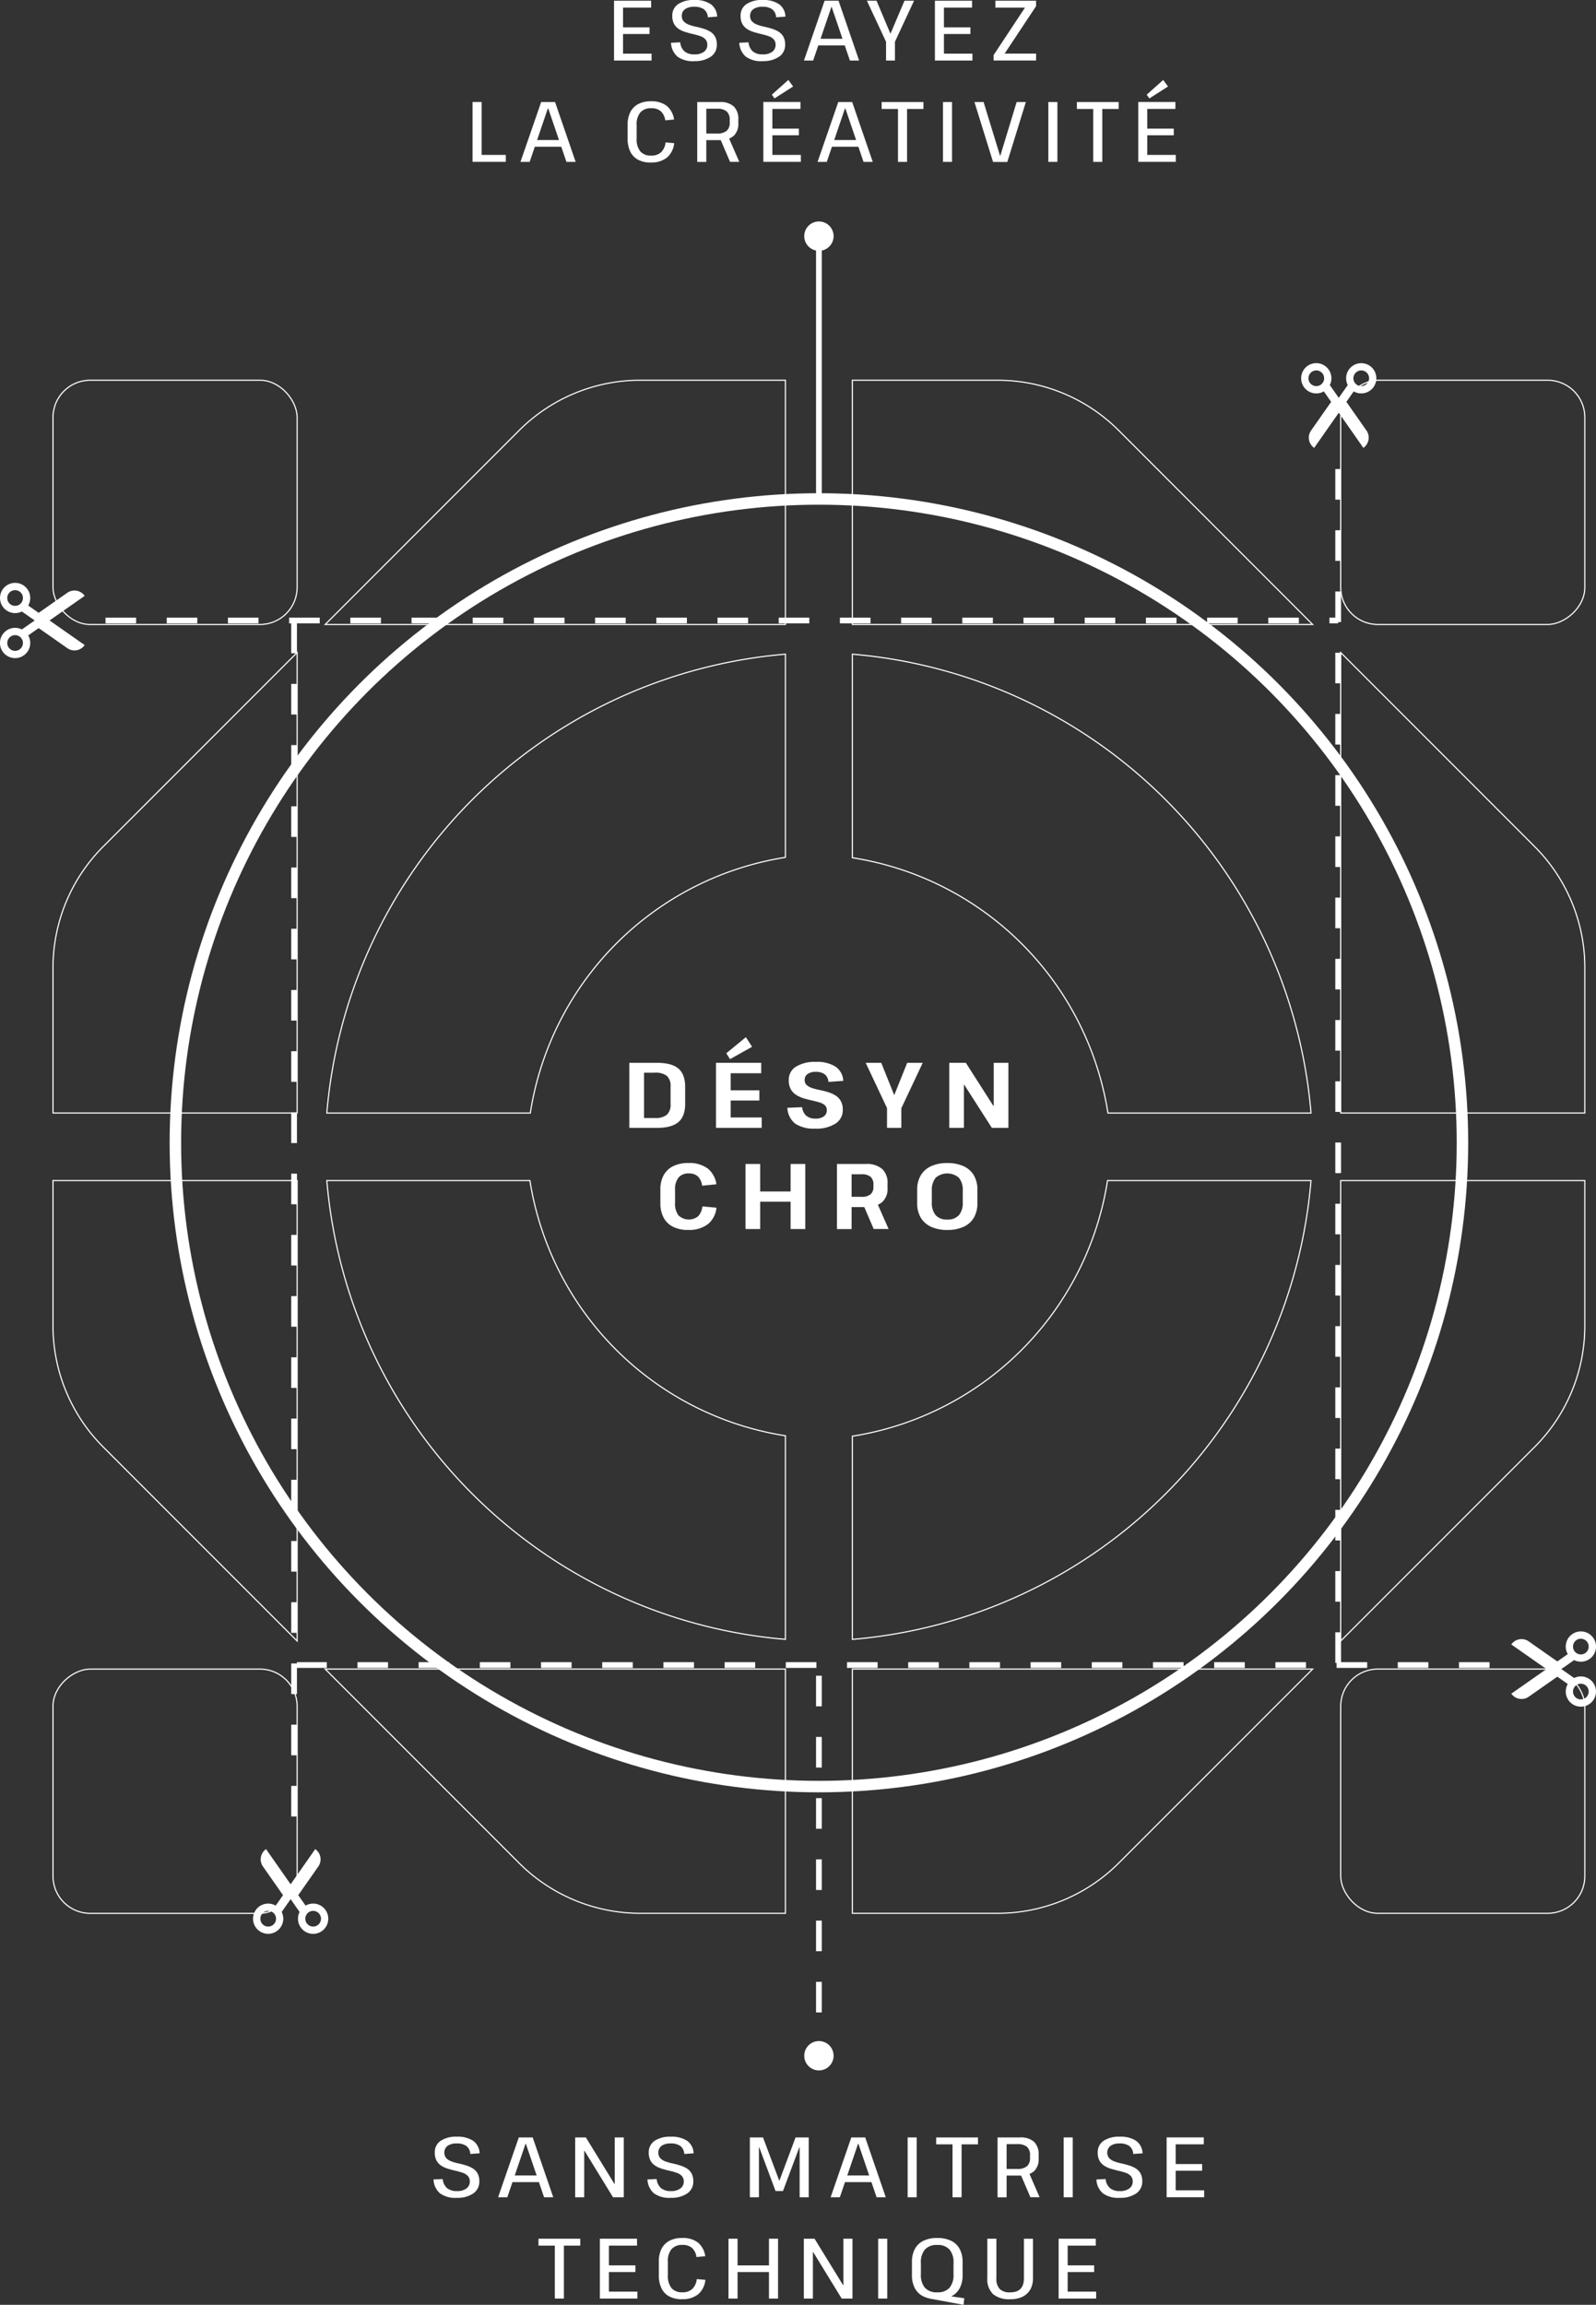 <svg xmlns="http://www.w3.org/2000/svg" width="417.278" height="602.333" viewBox="0 0 417.278 602.333"><rect x="0" y="0" width="417.278" height="602.333" fill="#333333" stroke="none"/><g id="Calque_3" transform="translate(0 0)"><g id="Groupe_1179" data-name="Groupe 1179" transform="translate(0 0)"><ellipse id="Ellipse_1" data-name="Ellipse 1" cx="168.253" cy="168.253" rx="168.253" ry="168.253" transform="translate(45.855 130.398)" fill="none" stroke="#fff" stroke-miterlimit="10" stroke-width="3"></ellipse><g id="Groupe_1170" data-name="Groupe 1170" transform="translate(123.556)"><path id="Trac&#xE9;_7314" data-name="Trac&#xE9; 7314" d="M167.116,14.012h7.975v1.807H165.28V.18h9.714V1.987h-7.888L167.64.578v7.46l-.534-.894h7.46V8.884h-7.46l.534-.894v7.421L167.106,14Z" transform="translate(-128.3 0.005)" fill="#fff"></path><path id="Trac&#xE9;_7315" data-name="Trac&#xE9; 7315" d="M186.7,15.979a6.95,6.95,0,0,1-4.361-1.166,5.046,5.046,0,0,1-1.719-3.643l2.409-.117a3.585,3.585,0,0,0,1.127,2.37,3.872,3.872,0,0,0,2.584.777,3.94,3.94,0,0,0,2.477-.67,2.178,2.178,0,0,0,.894-1.836,2.028,2.028,0,0,0-.5-1.428,3.171,3.171,0,0,0-1.321-.826,16.273,16.273,0,0,0-1.787-.515c-.641-.146-1.282-.321-1.933-.505a7.575,7.575,0,0,1-1.787-.767,3.851,3.851,0,0,1-1.321-1.331,4.242,4.242,0,0,1-.505-2.176,3.55,3.55,0,0,1,1.515-3.07A7.236,7.236,0,0,1,186.72-.01a7.309,7.309,0,0,1,4.294,1.088,4.186,4.186,0,0,1,1.671,3.254l-2.438.175a2.8,2.8,0,0,0-1.01-2.079,4.163,4.163,0,0,0-2.564-.67,4.007,4.007,0,0,0-2.36.612,2.027,2.027,0,0,0-.865,1.758,2.031,2.031,0,0,0,.505,1.457,3.443,3.443,0,0,0,1.321.845,12.136,12.136,0,0,0,1.787.525c.651.136,1.292.3,1.943.5a7.979,7.979,0,0,1,1.787.758A3.712,3.712,0,0,1,192.1,9.5a4.121,4.121,0,0,1,.5,2.156,3.681,3.681,0,0,1-1.583,3.157,7.255,7.255,0,0,1-4.332,1.146Z" transform="translate(-128.739 0.01)" fill="#fff"></path><path id="Trac&#xE9;_7316" data-name="Trac&#xE9; 7316" d="M205.081,15.979a6.95,6.95,0,0,1-4.362-1.166A5.046,5.046,0,0,1,199,11.171l2.409-.117a3.585,3.585,0,0,0,1.127,2.37,3.872,3.872,0,0,0,2.584.777,3.94,3.94,0,0,0,2.477-.67,2.178,2.178,0,0,0,.894-1.836,2.028,2.028,0,0,0-.5-1.428,3.171,3.171,0,0,0-1.321-.826,16.271,16.271,0,0,0-1.787-.515c-.641-.146-1.282-.321-1.933-.505a7.575,7.575,0,0,1-1.787-.767,3.851,3.851,0,0,1-1.321-1.331,4.242,4.242,0,0,1-.505-2.176,3.55,3.55,0,0,1,1.515-3.07A7.236,7.236,0,0,1,205.1-.01a7.309,7.309,0,0,1,4.294,1.088,4.186,4.186,0,0,1,1.671,3.254l-2.438.175a2.8,2.8,0,0,0-1.01-2.079,4.163,4.163,0,0,0-2.564-.67,4.007,4.007,0,0,0-2.36.612,2.027,2.027,0,0,0-.865,1.758,2.031,2.031,0,0,0,.505,1.457,3.443,3.443,0,0,0,1.321.845,12.135,12.135,0,0,0,1.787.525c.651.136,1.292.3,1.943.5a7.979,7.979,0,0,1,1.787.758A3.712,3.712,0,0,1,210.482,9.5a4.121,4.121,0,0,1,.5,2.156,3.681,3.681,0,0,1-1.583,3.157,7.255,7.255,0,0,1-4.332,1.146Z" transform="translate(-129.265 0.01)" fill="#fff"></path><path id="Trac&#xE9;_7317" data-name="Trac&#xE9; 7317" d="M221.8.18h3.643l5.381,15.639h-2.409l-4.76-13.988h-.087l-4.76,13.988H216.4Zm-2.127,9.947h7.868v1.739h-7.868Z" transform="translate(-129.763 0.005)" fill="#fff"></path><path id="Trac&#xE9;_7318" data-name="Trac&#xE9; 7318" d="M233.34.18h2.526l3.594,8.538h.087L243.17.18h2.506l-5.022,10.773h-2.283Zm5.012,9.607h2.322v6.032h-2.322Z" transform="translate(-130.248 0.005)" fill="#fff"></path><path id="Trac&#xE9;_7319" data-name="Trac&#xE9; 7319" d="M253.486,14.012h7.975v1.807H251.65V.18h9.714V1.987h-7.888L254.01.578v7.46l-.534-.894h7.46V8.884h-7.46l.534-.894v7.421L253.476,14Z" transform="translate(-130.772 0.005)" fill="#fff"></path><path id="Trac&#xE9;_7320" data-name="Trac&#xE9; 7320" d="M267.45,14.391,276.562.607,277.63,2h-9.714V.18h10.637V1.608l-9.141,13.784L268.3,14h10.258v1.807h-11.1V14.382Z" transform="translate(-131.224 0.005)" fill="#fff"></path><path id="Trac&#xE9;_7321" data-name="Trac&#xE9; 7321" d="M129.046,41.262H135.9v1.807H127.21V27.43h2.37V42.671Z" transform="translate(-127.21 -0.775)" fill="#fff"></path><path id="Trac&#xE9;_7322" data-name="Trac&#xE9; 7322" d="M145.5,27.44h3.643l5.381,15.639h-2.409l-4.76-13.988h-.087l-4.76,13.988H140.1l5.411-15.639Zm-2.127,9.937h7.868v1.739h-7.868Z" transform="translate(-127.579 -0.776)" fill="#fff"></path><path id="Trac&#xE9;_7323" data-name="Trac&#xE9; 7323" d="M174.992,43.248a6.961,6.961,0,0,1-3.293-.719,4.746,4.746,0,0,1-2.059-2.127,7.7,7.7,0,0,1-.7-3.439V33.408a7.2,7.2,0,0,1,.719-3.361,4.827,4.827,0,0,1,2.069-2.088,6.989,6.989,0,0,1,3.293-.719,6.468,6.468,0,0,1,4.148,1.195A5.683,5.683,0,0,1,181.082,32l-2.3.223a3.989,3.989,0,0,0-1.185-2.4,3.654,3.654,0,0,0-2.477-.767,3.593,3.593,0,0,0-2.846,1.088,4.8,4.8,0,0,0-.971,3.293v3.507a5.089,5.089,0,0,0,.942,3.38,3.525,3.525,0,0,0,2.856,1.107,3.631,3.631,0,0,0,2.584-.865,4.207,4.207,0,0,0,1.175-2.584l2.254.2a5.7,5.7,0,0,1-1.865,3.75,6.342,6.342,0,0,1-4.235,1.292Z" transform="translate(-128.404 -0.77)" fill="#fff"></path><path id="Trac&#xE9;_7324" data-name="Trac&#xE9; 7324" d="M187.68,27.44h5.9a5.155,5.155,0,0,1,3.633,1.137A4.487,4.487,0,0,1,198.423,32v.981a4.269,4.269,0,0,1-1.214,3.3,5.2,5.2,0,0,1-3.633,1.117h-3.662V35.677h2.924a3.8,3.8,0,0,0,2.516-.7,2.687,2.687,0,0,0,.816-2.156v-.69a2.833,2.833,0,0,0-.806-2.244,3.789,3.789,0,0,0-2.526-.7h-3.351l.563-.67V43.089h-2.37V27.45Zm5.916,9.422h2.37l2.7,6.207h-2.409Z" transform="translate(-128.941 -0.776)" fill="#fff"></path><path id="Trac&#xE9;_7325" data-name="Trac&#xE9; 7325" d="M207.306,41.093h7.975V42.9H205.47V27.26h9.714v1.807H207.3l.534-1.409v7.46l-.534-.894h7.46v1.739H207.3l.534-.894v7.421l-.534-1.409Zm5.945-17.873-4.867,3.108-.69-.981,4.313-3.847,1.253,1.719Z" transform="translate(-129.45 -0.606)" fill="#fff"></path><path id="Trac&#xE9;_7326" data-name="Trac&#xE9; 7326" d="M225.471,27.44h3.643l5.381,15.639h-2.409l-4.76-13.988h-.087l-4.76,13.988H220.07l5.411-15.639Zm-2.127,9.937h7.868v1.739h-7.868Z" transform="translate(-129.868 -0.776)" fill="#fff"></path><path id="Trac&#xE9;_7327" data-name="Trac&#xE9; 7327" d="M248.238,27.44v1.807h-5.449l1.166-1.069v14.9h-2.37v-14.9l1.137,1.069H237.31V27.44h10.928Z" transform="translate(-130.361 -0.776)" fill="#fff"></path><path id="Trac&#xE9;_7328" data-name="Trac&#xE9; 7328" d="M256.19,27.44V43.079h-2.37V27.44Z" transform="translate(-130.834 -0.776)" fill="#fff"></path><path id="Trac&#xE9;_7329" data-name="Trac&#xE9; 7329" d="M262.29,27.44h2.39l4.294,14.007h.087l4.264-14.007h2.409L270.887,43.1h-3.73L262.29,27.44Z" transform="translate(-131.076 -0.776)" fill="#fff"></path><path id="Trac&#xE9;_7330" data-name="Trac&#xE9; 7330" d="M284.55,27.44V43.079h-2.37V27.44Z" transform="translate(-131.645 -0.776)" fill="#fff"></path><path id="Trac&#xE9;_7331" data-name="Trac&#xE9; 7331" d="M300.788,27.44v1.807h-5.449l1.166-1.069v14.9h-2.37v-14.9l1.137,1.069H289.86V27.44h10.928Z" transform="translate(-131.865 -0.776)" fill="#fff"></path><path id="Trac&#xE9;_7332" data-name="Trac&#xE9; 7332" d="M308.216,41.093h7.975V42.9H306.38V27.26h9.714v1.807h-7.888l.534-1.409v7.46l-.534-.894h7.46v1.739h-7.46l.534-.894v7.421l-.534-1.409Zm5.935-17.873-4.867,3.108-.69-.981,4.313-3.847,1.253,1.719Z" transform="translate(-132.338 -0.606)" fill="#fff"></path></g><g id="Groupe_1171" data-name="Groupe 1171" transform="translate(164.538 271.054)"><path id="Trac&#xE9;_7333" data-name="Trac&#xE9; 7333" d="M169.41,285.93h7.256q3.817,0,5.576,1.506T184,292.244v4.4q0,3.278-1.778,4.779c-1.185,1-3.031,1.506-5.566,1.506H169.4v-17Zm3.031,14.425h3.565a4.793,4.793,0,0,0,3.215-.855,3.59,3.59,0,0,0,.962-2.817v-4.517a3.572,3.572,0,0,0-.962-2.827,4.91,4.91,0,0,0-3.215-.835H172.44l.806-1.943v15.756l-.806-1.972Z" transform="translate(-169.4 -279.227)" fill="#fff"></path><path id="Trac&#xE9;_7334" data-name="Trac&#xE9; 7334" d="M195.722,300.012h8.956v2.72H192.73v-17h11.822v2.72h-8.84l.855-2.108v7.985l-.855-1.409h8.354v2.671h-8.354l.855-1.409v7.936l-.855-2.108Zm6.45-18.476-5.78,3.235-.971-1.535,5.119-4.206,1.622,2.506Z" transform="translate(-170.068 -279.03)" fill="#fff"></path><path id="Trac&#xE9;_7335" data-name="Trac&#xE9; 7335" d="M219.2,303.117a8.671,8.671,0,0,1-5.226-1.311,5.6,5.6,0,0,1-2.04-4.128l3.866-.165a3.354,3.354,0,0,0,1.078,2.234,3.644,3.644,0,0,0,2.438.758,3.513,3.513,0,0,0,2.156-.583,1.931,1.931,0,0,0,.777-1.632,1.644,1.644,0,0,0-.534-1.3,3.672,3.672,0,0,0-1.428-.738q-.9-.262-1.952-.5c-.709-.155-1.408-.34-2.108-.544a8.085,8.085,0,0,1-1.952-.874,4.164,4.164,0,0,1-1.438-1.5,4.731,4.731,0,0,1-.534-2.39,3.988,3.988,0,0,1,1.865-3.507,9.321,9.321,0,0,1,5.226-1.253,8.94,8.94,0,0,1,5.148,1.243,4.753,4.753,0,0,1,2.011,3.711l-3.886.272a2.717,2.717,0,0,0-.942-1.972,3.8,3.8,0,0,0-2.4-.651,3.43,3.43,0,0,0-2.1.563,1.83,1.83,0,0,0-.767,1.554,1.734,1.734,0,0,0,.544,1.34,4.16,4.16,0,0,0,1.428.777,15.823,15.823,0,0,0,1.952.505c.709.146,1.418.321,2.127.534a8.544,8.544,0,0,1,1.943.855,4.078,4.078,0,0,1,1.428,1.447,4.563,4.563,0,0,1,.544,2.341,4.145,4.145,0,0,1-1.914,3.614,9.324,9.324,0,0,1-5.313,1.311Z" transform="translate(-170.617 -279.221)" fill="#fff"></path><path id="Trac&#xE9;_7336" data-name="Trac&#xE9; 7336" d="M233.01,285.93h4.08l3.351,8.354h.078l3.351-8.354h4.06L242.3,297.878h-3.643L233.02,285.93Zm5.585,10.3h3.74v6.7H238.6Z" transform="translate(-171.221 -279.227)" fill="#fff"></path><path id="Trac&#xE9;_7337" data-name="Trac&#xE9; 7337" d="M270.974,285.93v17h-4.323l-7.208-11.249h-.1v11.249H255.51v-17h4.342l7.188,11.249h.1V285.93h3.837Z" transform="translate(-171.865 -279.227)" fill="#fff"></path><path id="Trac&#xE9;_7338" data-name="Trac&#xE9; 7338" d="M185.006,330.375a8.66,8.66,0,0,1-3.915-.816,5.593,5.593,0,0,1-2.477-2.38,7.92,7.92,0,0,1-.855-3.8v-3.594a7.563,7.563,0,0,1,.865-3.73,5.653,5.653,0,0,1,2.487-2.351,8.66,8.66,0,0,1,3.915-.816,8.057,8.057,0,0,1,5.109,1.428,6.428,6.428,0,0,1,2.273,4.128l-3.74.369a4.059,4.059,0,0,0-1.107-2.428,3.382,3.382,0,0,0-2.37-.777,3.338,3.338,0,0,0-2.671,1.059,4.794,4.794,0,0,0-.923,3.215v3.4a5.106,5.106,0,0,0,.894,3.293,3.913,3.913,0,0,0,5.139.223,4.4,4.4,0,0,0,1.107-2.574l3.691.34a6.416,6.416,0,0,1-2.234,4.294,8.039,8.039,0,0,1-5.2,1.506Z" transform="translate(-169.639 -279.999)" fill="#fff"></path><path id="Trac&#xE9;_7339" data-name="Trac&#xE9; 7339" d="M200.67,313.14h3.837v8.713l-.855-1.525h9.636l-.826,1.525V313.14H216.3v17h-3.837v-8.713l.826,1.574h-9.636l.855-1.574v8.713H200.67Z" transform="translate(-170.295 -280.006)" fill="#fff"></path><path id="Trac&#xE9;_7340" data-name="Trac&#xE9; 7340" d="M225.27,313.14h7.606a6.09,6.09,0,0,1,4.206,1.292,4.83,4.83,0,0,1,1.428,3.788v1.243a4.611,4.611,0,0,1-1.447,3.682,6.212,6.212,0,0,1-4.187,1.253h-3.934v-2.671h2.768a3.583,3.583,0,0,0,2.341-.641,2.427,2.427,0,0,0,.767-1.982v-.563a2.573,2.573,0,0,0-.758-2.059,3.538,3.538,0,0,0-2.351-.651h-3.448l.855-.923v15.251H225.28v-17Zm6.819,10.462H235.9l2.885,6.528h-3.9l-2.8-6.528Z" transform="translate(-170.999 -280.006)" fill="#fff"></path><path id="Trac&#xE9;_7341" data-name="Trac&#xE9; 7341" d="M254.738,330.375a9.862,9.862,0,0,1-4.235-.826,6.042,6.042,0,0,1-2.691-2.39,7.29,7.29,0,0,1-.933-3.8v-3.448a7.29,7.29,0,0,1,.933-3.8,6.036,6.036,0,0,1,2.691-2.39,9.862,9.862,0,0,1,4.235-.826,10.091,10.091,0,0,1,4.284.826,5.966,5.966,0,0,1,2.681,2.39,7.407,7.407,0,0,1,.923,3.8v3.448a7.382,7.382,0,0,1-.923,3.8,5.857,5.857,0,0,1-2.681,2.39A10,10,0,0,1,254.738,330.375Zm0-2.72a3.9,3.9,0,0,0,3.05-1.127,5.031,5.031,0,0,0,1.01-3.439v-2.914a5.065,5.065,0,0,0-1.01-3.439,4.652,4.652,0,0,0-6.071,0,5.031,5.031,0,0,0-1.01,3.439v2.914a5.065,5.065,0,0,0,1.01,3.439,3.824,3.824,0,0,0,3.021,1.127Z" transform="translate(-171.618 -279.999)" fill="#fff"></path></g><g id="Groupe_1172" data-name="Groupe 1172" transform="translate(113.337 558.397)"><path id="Trac&#xE9;_7342" data-name="Trac&#xE9; 7342" d="M122.771,590.829a6.95,6.95,0,0,1-4.361-1.166,5.046,5.046,0,0,1-1.719-3.643l2.409-.117a3.585,3.585,0,0,0,1.127,2.37,3.872,3.872,0,0,0,2.584.777,3.94,3.94,0,0,0,2.477-.67,2.178,2.178,0,0,0,.894-1.836,2.027,2.027,0,0,0-.5-1.428,3.171,3.171,0,0,0-1.321-.826,16.283,16.283,0,0,0-1.787-.515c-.641-.146-1.282-.321-1.933-.505a7.576,7.576,0,0,1-1.787-.767,3.85,3.85,0,0,1-1.321-1.331A4.242,4.242,0,0,1,117.03,579a3.55,3.55,0,0,1,1.515-3.07,7.236,7.236,0,0,1,4.245-1.088,7.309,7.309,0,0,1,4.293,1.088,4.186,4.186,0,0,1,1.671,3.254l-2.438.175a2.8,2.8,0,0,0-1.01-2.079,4.163,4.163,0,0,0-2.564-.67,4.007,4.007,0,0,0-2.36.612,2.276,2.276,0,0,0-.359,3.215,3.443,3.443,0,0,0,1.321.845,12.122,12.122,0,0,0,1.787.525c.651.136,1.292.3,1.943.5a7.979,7.979,0,0,1,1.787.758,3.712,3.712,0,0,1,1.311,1.292,4.121,4.121,0,0,1,.5,2.156,3.681,3.681,0,0,1-1.583,3.157,7.255,7.255,0,0,1-4.332,1.146Z" transform="translate(-116.69 -574.84)" fill="#fff"></path><path id="Trac&#xE9;_7343" data-name="Trac&#xE9; 7343" d="M139.481,575.04h3.643l5.381,15.639H146.1l-4.76-13.988h-.087l-4.76,13.988H134.08l5.411-15.639Zm-2.118,9.937h7.868v1.739h-7.868Z" transform="translate(-117.188 -574.846)" fill="#fff"></path><path id="Trac&#xE9;_7344" data-name="Trac&#xE9; 7344" d="M167.535,575.04v15.639h-2.817l-7.441-12.133h-.087v12.133h-2.37V575.04h2.8l7.46,12.133h.087V575.04Z" transform="translate(-117.781 -574.846)" fill="#fff"></path><path id="Trac&#xE9;_7345" data-name="Trac&#xE9; 7345" d="M180.361,590.829A6.95,6.95,0,0,1,176,589.663a5.046,5.046,0,0,1-1.719-3.643l2.409-.117a3.585,3.585,0,0,0,1.127,2.37,3.872,3.872,0,0,0,2.584.777,3.94,3.94,0,0,0,2.477-.67,2.179,2.179,0,0,0,.894-1.836,2.028,2.028,0,0,0-.5-1.428,3.171,3.171,0,0,0-1.321-.826,16.283,16.283,0,0,0-1.787-.515c-.641-.146-1.282-.321-1.933-.505a7.576,7.576,0,0,1-1.787-.767,3.85,3.85,0,0,1-1.321-1.331A4.242,4.242,0,0,1,174.62,579a3.55,3.55,0,0,1,1.515-3.07,7.236,7.236,0,0,1,4.245-1.088,7.309,7.309,0,0,1,4.294,1.088,4.186,4.186,0,0,1,1.671,3.254l-2.438.175a2.8,2.8,0,0,0-1.01-2.079,4.163,4.163,0,0,0-2.564-.67,4.007,4.007,0,0,0-2.36.612,2.276,2.276,0,0,0-.359,3.215,3.443,3.443,0,0,0,1.321.845,12.121,12.121,0,0,0,1.787.525c.651.136,1.292.3,1.943.5a7.979,7.979,0,0,1,1.787.758,3.712,3.712,0,0,1,1.311,1.292,4.121,4.121,0,0,1,.5,2.156,3.68,3.68,0,0,1-1.583,3.157,7.255,7.255,0,0,1-4.332,1.146Z" transform="translate(-118.338 -574.84)" fill="#fff"></path><path id="Trac&#xE9;_7346" data-name="Trac&#xE9; 7346" d="M201.84,575.04h3.439l4.225,11.239h.087l4.2-11.239h3.439v15.639h-2.37V577.634h-.087L210.5,589.047h-1.943L204.3,577.634h-.087v13.046h-2.37Z" transform="translate(-119.127 -574.846)" fill="#fff"></path><path id="Trac&#xE9;_7347" data-name="Trac&#xE9; 7347" d="M228.981,575.04h3.643L238,590.679H235.6l-4.76-13.988h-.087l-4.76,13.988H223.58l5.411-15.639Zm-2.127,9.937h7.868v1.739h-7.868Z" transform="translate(-119.749 -574.846)" fill="#fff"></path><path id="Trac&#xE9;_7348" data-name="Trac&#xE9; 7348" d="M246.68,575.04v15.639h-2.37V575.04Z" transform="translate(-120.343 -574.846)" fill="#fff"></path><path id="Trac&#xE9;_7349" data-name="Trac&#xE9; 7349" d="M262.918,575.04v1.807h-5.449l1.166-1.068v14.9h-2.37v-14.9l1.137,1.068H251.99V575.04h10.928Z" transform="translate(-120.562 -574.846)" fill="#fff"></path><path id="Trac&#xE9;_7350" data-name="Trac&#xE9; 7350" d="M268.51,575.04h5.9a5.155,5.155,0,0,1,3.633,1.137,4.488,4.488,0,0,1,1.214,3.419v.981a4.27,4.27,0,0,1-1.214,3.3A5.2,5.2,0,0,1,274.406,585h-3.662v-1.719h2.924a3.8,3.8,0,0,0,2.516-.7,2.687,2.687,0,0,0,.816-2.156v-.69a2.833,2.833,0,0,0-.806-2.244,3.789,3.789,0,0,0-2.526-.7h-3.351l.563-.67v14.571h-2.37V575.05Zm5.925,9.422h2.37l2.7,6.207H277.1Z" transform="translate(-121.035 -574.846)" fill="#fff"></path><path id="Trac&#xE9;_7351" data-name="Trac&#xE9; 7351" d="M288.68,575.04v15.639h-2.37V575.04Z" transform="translate(-121.545 -574.846)" fill="#fff"></path><path id="Trac&#xE9;_7352" data-name="Trac&#xE9; 7352" d="M301.2,590.829a6.95,6.95,0,0,1-4.361-1.166,5.046,5.046,0,0,1-1.719-3.643l2.409-.117a3.586,3.586,0,0,0,1.127,2.37,3.872,3.872,0,0,0,2.584.777,3.94,3.94,0,0,0,2.477-.67,2.179,2.179,0,0,0,.894-1.836,2.027,2.027,0,0,0-.5-1.428,3.171,3.171,0,0,0-1.321-.826,16.282,16.282,0,0,0-1.787-.515c-.641-.146-1.282-.321-1.933-.505a7.575,7.575,0,0,1-1.787-.767,3.85,3.85,0,0,1-1.321-1.331A4.242,4.242,0,0,1,295.46,579a3.55,3.55,0,0,1,1.515-3.07,7.236,7.236,0,0,1,4.245-1.088,7.309,7.309,0,0,1,4.294,1.088,4.186,4.186,0,0,1,1.671,3.254l-2.438.175a2.8,2.8,0,0,0-1.01-2.079,4.163,4.163,0,0,0-2.564-.67,4.007,4.007,0,0,0-2.36.612,2.276,2.276,0,0,0-.359,3.215,3.443,3.443,0,0,0,1.321.845,12.121,12.121,0,0,0,1.787.525c.651.136,1.292.3,1.943.5a7.979,7.979,0,0,1,1.787.758,3.712,3.712,0,0,1,1.311,1.292,4.121,4.121,0,0,1,.5,2.156,3.68,3.68,0,0,1-1.583,3.157,7.255,7.255,0,0,1-4.332,1.146Z" transform="translate(-121.797 -574.84)" fill="#fff"></path><path id="Trac&#xE9;_7353" data-name="Trac&#xE9; 7353" d="M315.856,588.862h7.975v1.807H314.02V575.03h9.714v1.807h-7.888l.534-1.409v7.46l-.534-.894h7.46v1.739h-7.46l.534-.894v7.421l-.534-1.409Z" transform="translate(-122.338 -574.845)" fill="#fff"></path><path id="Trac&#xE9;_7354" data-name="Trac&#xE9; 7354" d="M155.878,602.29V604.1h-5.449l1.166-1.068v14.9h-2.37v-14.9l1.137,1.068H144.95V602.29h10.928Z" transform="translate(-117.499 -575.626)" fill="#fff"></path><path id="Trac&#xE9;_7355" data-name="Trac&#xE9; 7355" d="M163.306,616.122h7.975v1.807H161.47V602.29h9.714V604.1H163.3l.534-1.409v7.46l-.534-.894h7.46v1.739H163.3l.534-.894v7.421l-.534-1.409Z" transform="translate(-117.972 -575.626)" fill="#fff"></path><path id="Trac&#xE9;_7356" data-name="Trac&#xE9; 7356" d="M183.392,618.1a6.962,6.962,0,0,1-3.293-.719,4.746,4.746,0,0,1-2.059-2.127,7.7,7.7,0,0,1-.7-3.439v-3.555a7.2,7.2,0,0,1,.719-3.361,4.828,4.828,0,0,1,2.069-2.089,6.989,6.989,0,0,1,3.293-.719,6.468,6.468,0,0,1,4.148,1.195,5.683,5.683,0,0,1,1.914,3.565l-2.3.223a3.989,3.989,0,0,0-1.185-2.4,3.653,3.653,0,0,0-2.477-.767,3.593,3.593,0,0,0-2.846,1.088,4.8,4.8,0,0,0-.971,3.293v3.507a5.089,5.089,0,0,0,.942,3.38,3.525,3.525,0,0,0,2.856,1.107,3.631,3.631,0,0,0,2.584-.865,4.207,4.207,0,0,0,1.175-2.584l2.254.2a5.7,5.7,0,0,1-1.865,3.75,6.342,6.342,0,0,1-4.235,1.292Z" transform="translate(-118.426 -575.62)" fill="#fff"></path><path id="Trac&#xE9;_7357" data-name="Trac&#xE9; 7357" d="M196.09,602.29h2.37v7.956l-.534-.981h9.248l-.5.981V602.29h2.37v15.639h-2.37v-7.956l.5,1.03h-9.248l.534-1.03v7.956h-2.37Z" transform="translate(-118.962 -575.626)" fill="#fff"></path><path id="Trac&#xE9;_7358" data-name="Trac&#xE9; 7358" d="M229.085,602.29v15.639h-2.817L218.828,605.8h-.087v12.133h-2.37V602.29h2.8l7.46,12.133h.087V602.29Z" transform="translate(-119.543 -575.626)" fill="#fff"></path><path id="Trac&#xE9;_7359" data-name="Trac&#xE9; 7359" d="M238.75,602.29v15.639h-2.37V602.29Z" transform="translate(-120.116 -575.626)" fill="#fff"></path><path id="Trac&#xE9;_7360" data-name="Trac&#xE9; 7360" d="M252.075,618.1a8.035,8.035,0,0,1-3.594-.729,5.03,5.03,0,0,1-2.244-2.137,7.083,7.083,0,0,1-.767-3.439v-3.4a7.031,7.031,0,0,1,.767-3.439,5.03,5.03,0,0,1,2.244-2.137,8.064,8.064,0,0,1,3.594-.729,8.225,8.225,0,0,1,3.623.729,4.981,4.981,0,0,1,2.244,2.137,7.083,7.083,0,0,1,.767,3.439v3.4a7.031,7.031,0,0,1-.767,3.439,5.03,5.03,0,0,1-2.244,2.137A8.108,8.108,0,0,1,252.075,618.1Zm0-1.807a4.1,4.1,0,0,0,3.206-1.175,5.2,5.2,0,0,0,1.059-3.584v-2.856a5.182,5.182,0,0,0-1.059-3.584,4.131,4.131,0,0,0-3.206-1.175,4.088,4.088,0,0,0-3.2,1.175,5.168,5.168,0,0,0-1.069,3.584v2.856a5.183,5.183,0,0,0,1.069,3.584A4.1,4.1,0,0,0,252.075,616.292Zm-2.011,1.632.845-1.253,8.247,1.166-.2,1.719-8.888-1.632Z" transform="translate(-120.376 -575.62)" fill="#fff"></path><path id="Trac&#xE9;_7361" data-name="Trac&#xE9; 7361" d="M271.744,618.1a6.532,6.532,0,0,1-4.5-1.341,5.383,5.383,0,0,1-1.486-4.2V602.29h2.37v10.326a3.868,3.868,0,0,0,.865,2.817,3.745,3.745,0,0,0,2.759.874c2.38,0,3.575-1.234,3.575-3.682V602.3h2.37v10.277a6.278,6.278,0,0,1-.427,2.409,4.609,4.609,0,0,1-1.214,1.729,5.173,5.173,0,0,1-1.884,1.049,7.887,7.887,0,0,1-2.409.35Z" transform="translate(-120.956 -575.626)" fill="#fff"></path><path id="Trac&#xE9;_7362" data-name="Trac&#xE9; 7362" d="M286.786,616.122h7.975v1.807H284.95V602.29h9.714V604.1h-7.888l.534-1.409v7.46l-.534-.894h7.46v1.739h-7.46l.534-.894v7.421l-.534-1.409Z" transform="translate(-121.506 -575.626)" fill="#fff"></path></g><g id="Groupe_1173" data-name="Groupe 1173" transform="translate(210.271 437.927)"><line id="Ligne_85" data-name="Ligne 85" y2="99.498" transform="translate(3.837)" fill="none" stroke="#fff" stroke-miterlimit="10" stroke-width="1.5" stroke-dasharray="8 8"></line><ellipse id="Ellipse_2" data-name="Ellipse 2" cx="3.837" cy="3.837" rx="3.837" ry="3.837" transform="translate(0 95.477)" fill="#fff"></ellipse></g><g id="Groupe_1174" data-name="Groupe 1174" transform="translate(13.858 99.372)"><path id="Trac&#xE9;_7363" data-name="Trac&#xE9; 7363" d="M14.28,295.884H78.109V175.55L27.394,226.266A44.785,44.785,0,0,0,14.28,257.923Z" transform="translate(-14.28 -104.387)" fill="none" stroke="#fff" stroke-miterlimit="10" stroke-width="0.3"></path><path id="Trac&#xE9;_7364" data-name="Trac&#xE9; 7364" d="M207.874,102.29v63.829H87.54L138.256,115.4a44.785,44.785,0,0,1,31.657-13.114Z" transform="translate(-16.377 -102.29)" fill="none" stroke="#fff" stroke-miterlimit="10" stroke-width="0.3"></path><rect id="Rectangle_450" data-name="Rectangle 450" width="63.829" height="63.829" rx="9.71" transform="translate(0)" fill="none" stroke="#fff" stroke-miterlimit="10" stroke-width="0.3"></rect><path id="Trac&#xE9;_7365" data-name="Trac&#xE9; 7365" d="M207.887,229.086v-53.1A131.427,131.427,0,0,0,87.98,295.9h53.2A80.154,80.154,0,0,1,207.887,229.086Z" transform="translate(-16.389 -104.399)" fill="none" stroke="#fff" stroke-miterlimit="10" stroke-width="0.3"></path></g><g id="Groupe_1175" data-name="Groupe 1175" transform="translate(222.86 99.372)"><path id="Trac&#xE9;_7366" data-name="Trac&#xE9; 7366" d="M229.44,102.29v63.829H349.774L299.059,115.4A44.785,44.785,0,0,0,267.4,102.29H229.44Z" transform="translate(-229.44 -102.29)" fill="none" stroke="#fff" stroke-miterlimit="10" stroke-width="0.3"></path><path id="Trac&#xE9;_7367" data-name="Trac&#xE9; 7367" d="M424.7,295.884H360.87V175.55l50.716,50.716A44.785,44.785,0,0,1,424.7,257.923Z" transform="translate(-233.202 -104.387)" fill="none" stroke="#fff" stroke-miterlimit="10" stroke-width="0.3"></path><rect id="Rectangle_451" data-name="Rectangle 451" width="63.829" height="63.829" rx="9.71" transform="translate(191.498) rotate(90)" fill="none" stroke="#fff" stroke-miterlimit="10" stroke-width="0.3"></rect><path id="Trac&#xE9;_7368" data-name="Trac&#xE9; 7368" d="M296.251,295.9h53.1A131.427,131.427,0,0,0,229.44,175.99v53.2A80.154,80.154,0,0,1,296.251,295.9Z" transform="translate(-229.44 -104.399)" fill="none" stroke="#fff" stroke-miterlimit="10" stroke-width="0.3"></path></g><g id="Groupe_1176" data-name="Groupe 1176" transform="translate(222.86 308.52)"><path id="Trac&#xE9;_7369" data-name="Trac&#xE9; 7369" d="M424.7,317.6H360.87V437.934l50.716-50.716A44.785,44.785,0,0,0,424.7,355.562V317.6Z" transform="translate(-233.202 -317.6)" fill="none" stroke="#fff" stroke-miterlimit="10" stroke-width="0.3"></path><path id="Trac&#xE9;_7370" data-name="Trac&#xE9; 7370" d="M229.44,512.859V449.03H349.774l-50.716,50.716A44.785,44.785,0,0,1,267.4,512.859H229.44Z" transform="translate(-229.44 -321.362)" fill="none" stroke="#fff" stroke-miterlimit="10" stroke-width="0.3"></path><rect id="Rectangle_452" data-name="Rectangle 452" width="63.829" height="63.829" rx="9.71" transform="translate(191.498 191.498) rotate(180)" fill="none" stroke="#fff" stroke-miterlimit="10" stroke-width="0.3"></rect><path id="Trac&#xE9;_7371" data-name="Trac&#xE9; 7371" d="M229.44,384.411v53.1A131.427,131.427,0,0,0,349.347,317.6h-53.2a80.154,80.154,0,0,1-66.7,66.811Z" transform="translate(-229.44 -317.6)" fill="none" stroke="#fff" stroke-miterlimit="10" stroke-width="0.3"></path></g><g id="Groupe_1177" data-name="Groupe 1177" transform="translate(13.858 308.52)"><path id="Trac&#xE9;_7372" data-name="Trac&#xE9; 7372" d="M207.874,512.859V449.03H87.54l50.716,50.716a44.785,44.785,0,0,0,31.657,13.114Z" transform="translate(-16.377 -321.362)" fill="none" stroke="#fff" stroke-miterlimit="10" stroke-width="0.3"></path><path id="Trac&#xE9;_7373" data-name="Trac&#xE9; 7373" d="M14.28,317.6H78.109V437.934L27.394,387.219A44.785,44.785,0,0,1,14.28,355.562V317.6Z" transform="translate(-14.28 -317.6)" fill="none" stroke="#fff" stroke-miterlimit="10" stroke-width="0.3"></path><rect id="Rectangle_453" data-name="Rectangle 453" width="63.829" height="63.829" rx="9.71" transform="translate(0 191.507) rotate(-90)" fill="none" stroke="#fff" stroke-miterlimit="10" stroke-width="0.3"></rect><path id="Trac&#xE9;_7374" data-name="Trac&#xE9; 7374" d="M141.076,317.6H87.98A131.427,131.427,0,0,0,207.887,437.507V384.3a80.154,80.154,0,0,1-66.811-66.7Z" transform="translate(-16.389 -317.6)" fill="none" stroke="#fff" stroke-miterlimit="10" stroke-width="0.3"></path></g><g id="Groupe_1178" data-name="Groupe 1178" transform="translate(210.271 57.875)"><line id="Ligne_86" data-name="Ligne 86" y2="67.501" transform="translate(3.837 3.652)" fill="none" stroke="#fff" stroke-miterlimit="10" stroke-width="1.5"></line><path id="Trac&#xE9;_7375" data-name="Trac&#xE9; 7375" d="M216.48,63.407a3.837,3.837,0,1,1,3.837,3.837A3.839,3.839,0,0,1,216.48,63.407Z" transform="translate(-216.48 -59.57)" fill="#fff"></path></g><path id="Trac&#xE9;_7376" data-name="Trac&#xE9; 7376" d="M22.158,160.2a3.266,3.266,0,0,0-4.517-.826l-7.518,5.265-2.73-1.914a3.951,3.951,0,1,0-1.661,1.564l3.351,2.341-3.351,2.341a3.957,3.957,0,1,0,1.661,1.564l2.73-1.914,7.518,5.265a3.255,3.255,0,0,0,4.517-.826l-9.189-6.431ZM3.964,162.813a2.05,2.05,0,1,1,2.05-2.05A2.05,2.05,0,0,1,3.964,162.813Zm0,11.754a2.05,2.05,0,1,1,2.05-2.05A2.05,2.05,0,0,1,3.964,174.566Z" transform="translate(-0.014 -4.478)" fill="#fff"></path><path id="Trac&#xE9;_7377" data-name="Trac&#xE9; 7377" d="M406.79,455.171a3.266,3.266,0,0,0,4.517.826l7.518-5.265,2.73,1.914a3.951,3.951,0,1,0,1.661-1.564l-3.351-2.341,3.351-2.341a3.957,3.957,0,1,0-1.661-1.564l-2.73,1.914-7.518-5.265a3.255,3.255,0,0,0-4.517.826l9.189,6.431-9.189,6.431Zm18.184-2.6a2.05,2.05,0,1,1-2.05,2.05A2.05,2.05,0,0,1,424.974,452.567Zm0-11.754a2.05,2.05,0,1,1-2.05,2.05A2.05,2.05,0,0,1,424.974,440.814Z" transform="translate(-11.656 -12.552)" fill="#fff"></path><path id="Trac&#xE9;_7378" data-name="Trac&#xE9; 7378" d="M366.491,119.838a3.266,3.266,0,0,0,.826-4.517l-5.265-7.518,1.914-2.73a3.951,3.951,0,1,0-1.564-1.661l-2.341,3.351-2.341-3.351a3.957,3.957,0,1,0-1.564,1.661l1.914,2.73-5.265,7.518a3.255,3.255,0,0,0,.826,4.517l6.431-9.189,6.431,9.189Zm-2.6-18.194a2.05,2.05,0,1,1,2.05,2.05A2.05,2.05,0,0,1,363.887,101.644Zm-11.754,0a2.05,2.05,0,1,1,2.05,2.05A2.05,2.05,0,0,1,352.134,101.644Z" transform="translate(-10.037 -2.786)" fill="#fff"></path><path id="Trac&#xE9;_7379" data-name="Trac&#xE9; 7379" d="M71.52,497.47a3.266,3.266,0,0,0-.826,4.517l5.265,7.518-1.914,2.73a3.951,3.951,0,1,0,1.564,1.661l2.341-3.351,2.341,3.351a3.957,3.957,0,1,0,1.564-1.661l-1.914-2.73,5.265-7.518a3.255,3.255,0,0,0-.826-4.517l-6.431,9.189L71.52,497.47Zm2.613,18.194a2.05,2.05,0,1,1-2.05-2.05A2.05,2.05,0,0,1,74.133,515.664Zm11.754,0a2.05,2.05,0,1,1-2.05-2.05A2.05,2.05,0,0,1,85.886,515.664Z" transform="translate(-1.963 -14.228)" fill="#fff"></path><line id="Ligne_87" data-name="Ligne 87" x2="322.274" transform="translate(27.593 162.162)" fill="none" stroke="#fff" stroke-miterlimit="10" stroke-width="1.5" stroke-dasharray="8"></line><line id="Ligne_88" data-name="Ligne 88" x1="311.832" transform="translate(77.619 435.139)" fill="none" stroke="#fff" stroke-miterlimit="10" stroke-width="1.5" stroke-dasharray="8"></line><line id="Ligne_89" data-name="Ligne 89" y2="312.561" transform="translate(349.868 122.578)" fill="none" stroke="#fff" stroke-miterlimit="10" stroke-width="1.5" stroke-dasharray="8"></line><line id="Ligne_90" data-name="Ligne 90" y1="312.561" transform="translate(76.891 162.162)" fill="none" stroke="#fff" stroke-miterlimit="10" stroke-width="1.5" stroke-dasharray="8"></line></g></g></svg>